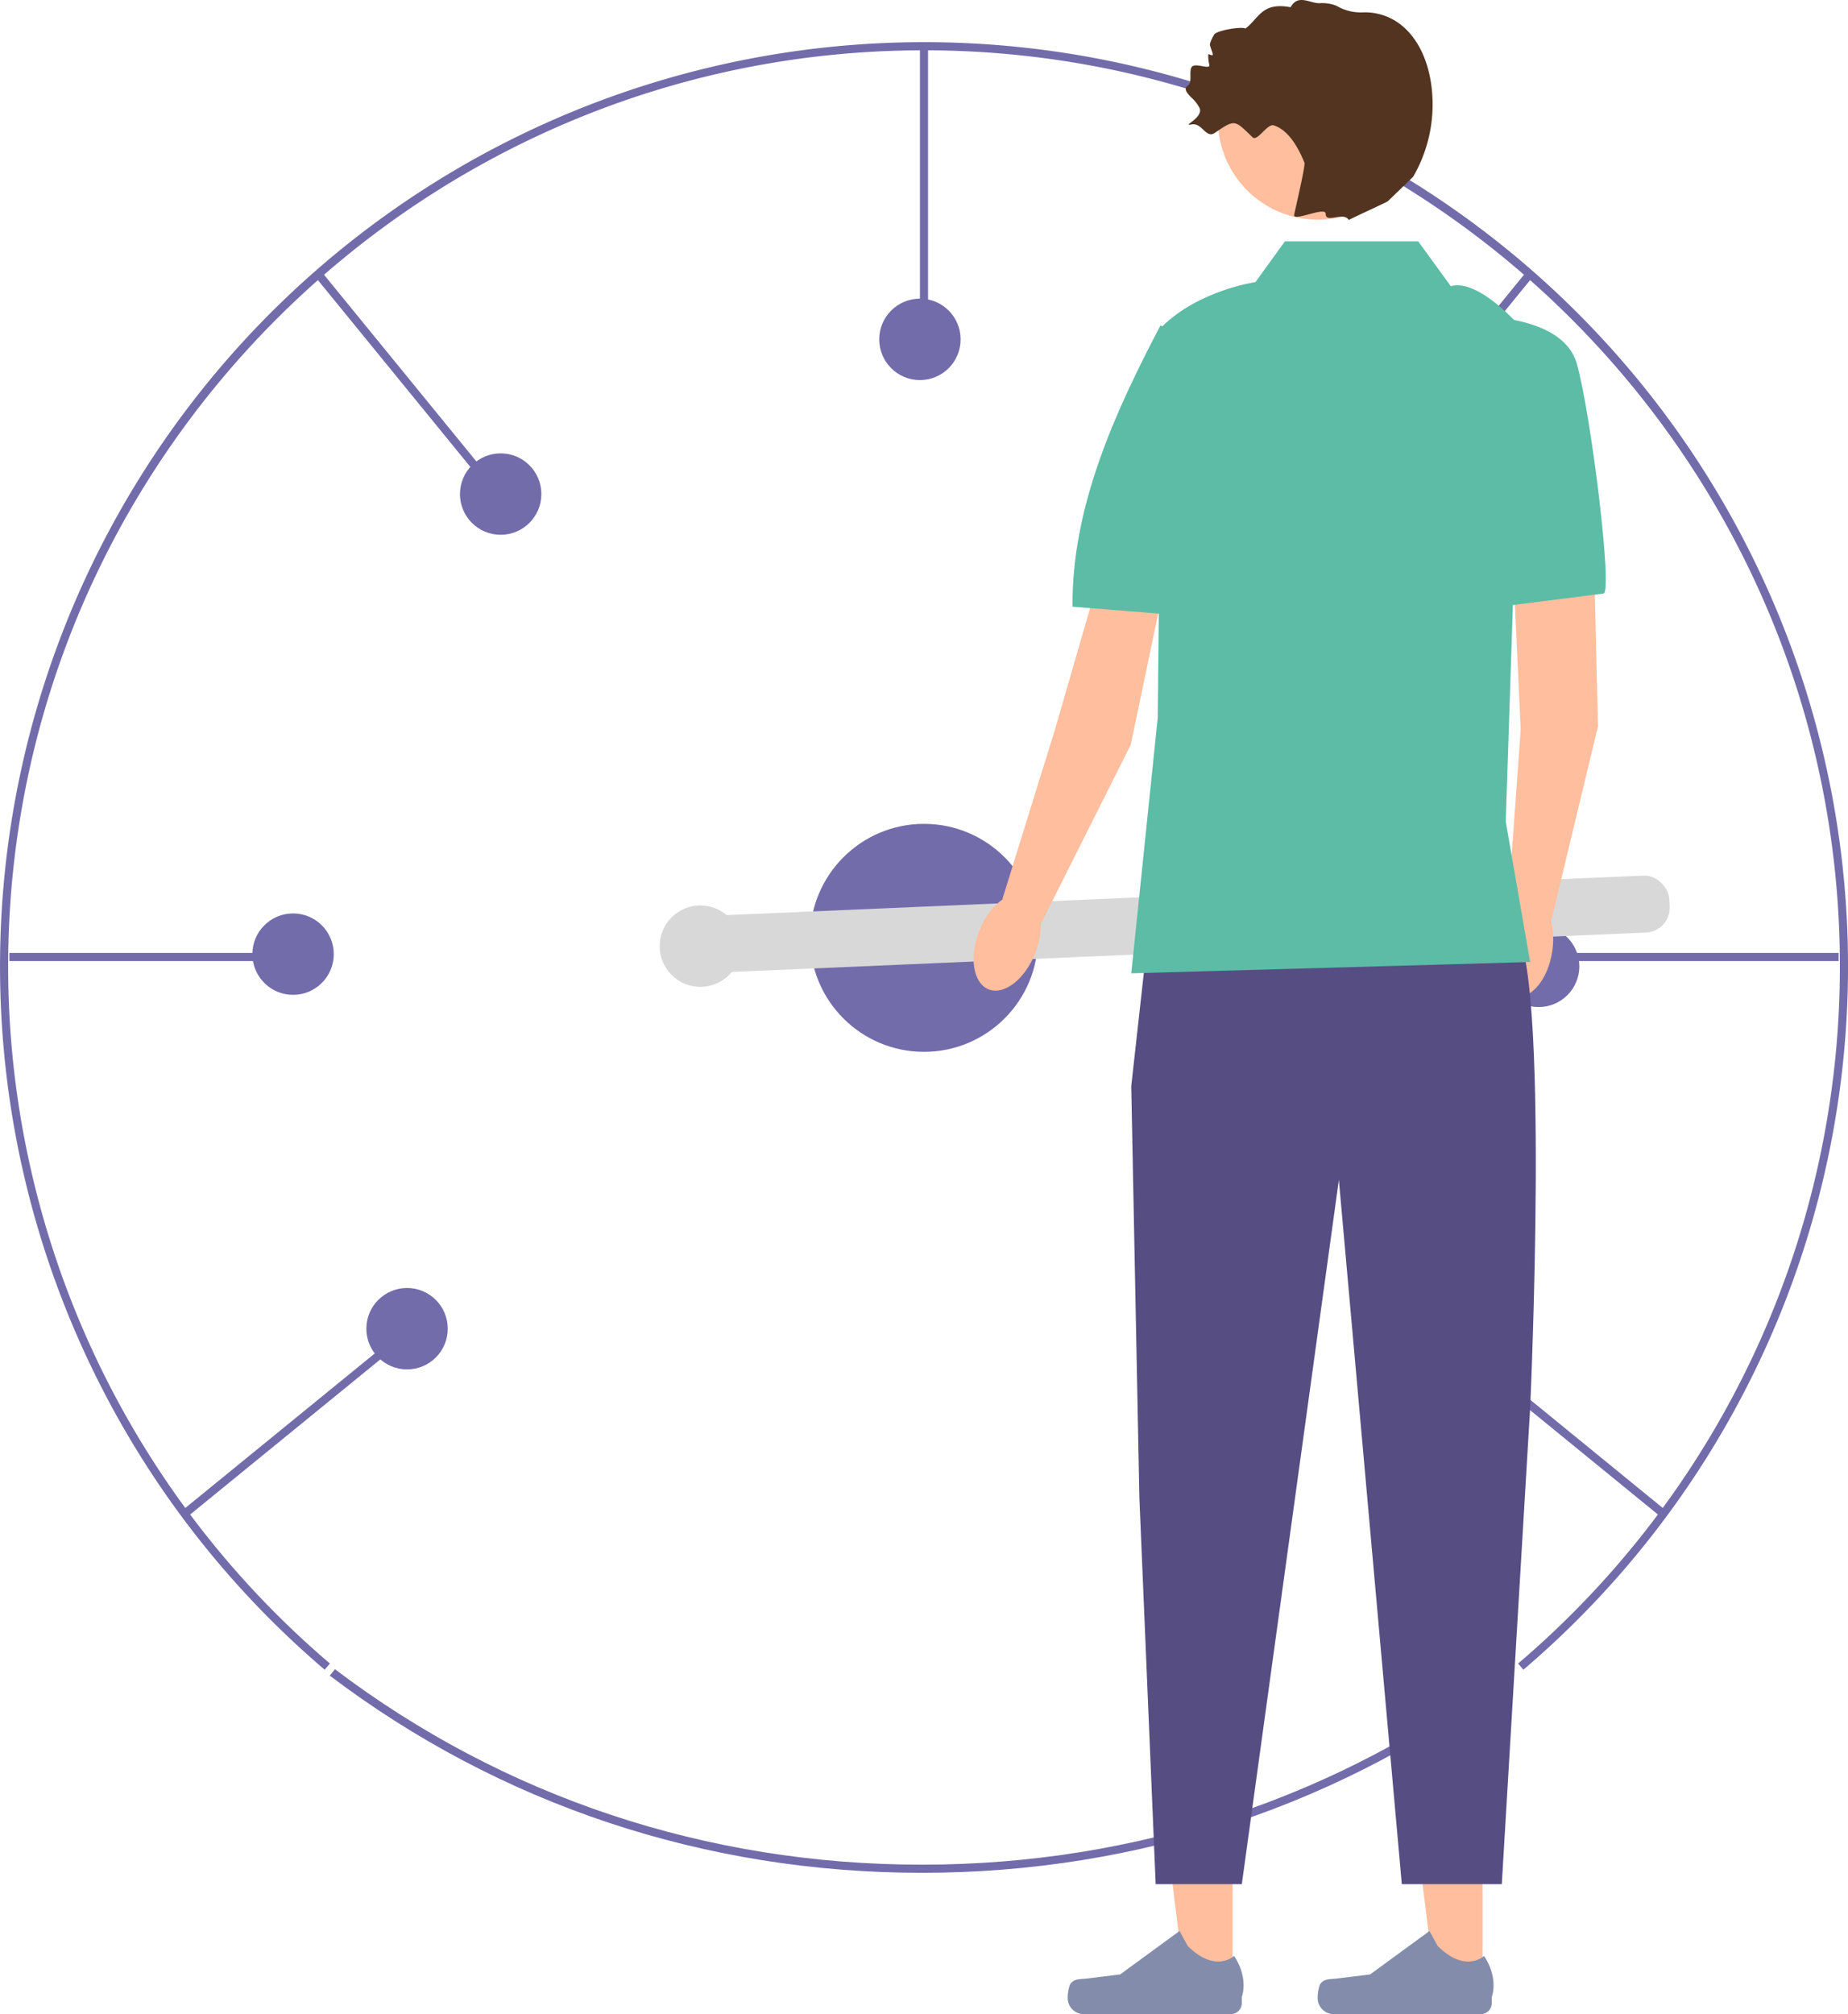 <svg xmlns="http://www.w3.org/2000/svg" width="524.928" height="572" viewBox="0 0 524.928 572">
  <g id="time" transform="translate(-98.179 -0.436)">
    <path id="Path_34310" data-name="Path 34310" d="M347.372,468.259c-61.629,0-119.784-19.365-168.179-56l1.476-1.82c47.97,36.314,105.614,55.509,166.7,55.509,61.136,0,118.816-19.222,166.806-55.588l1.477,1.82c-48.416,36.688-106.607,56.081-168.284,56.081Z" transform="translate(12.657 64.042)" fill="#736cab"/>
    <g id="Group_32800" data-name="Group 32800" transform="translate(98.179 0.436)">
      <path id="Path_34314" data-name="Path 34314" d="M530.9,473.006l-1.5-1.759a259.869,259.869,0,0,0,91.4-197.992c0-143.448-116.7-260.151-260.151-260.151s-260.151,116.7-260.151,260.151a259.869,259.869,0,0,0,91.4,197.992l-1.5,1.759a262.464,262.464,0,1,1,340.507,0Z" transform="translate(-98.179 1.182)" fill="#736cab"/>
      <rect id="Rectangle_18711" data-name="Rectangle 18711" width="2.312" height="80.244" transform="translate(261.308 13.13)" fill="#736cab"/>
      <rect id="Rectangle_18712" data-name="Rectangle 18712" width="80.244" height="2.312" transform="translate(2.659 270.623)" fill="#736cab"/>
      <rect id="Rectangle_18713" data-name="Rectangle 18713" width="2.313" height="80.244" transform="translate(89.359 78.397) rotate(-39.219)" fill="#736cab"/>
      <rect id="Rectangle_18714" data-name="Rectangle 18714" width="80.245" height="2.312" transform="matrix(0.775, -0.632, 0.632, 0.775, 51.441, 429.226)" fill="#736cab"/>
      <rect id="Rectangle_18715" data-name="Rectangle 18715" width="80.244" height="2.312" transform="translate(442.025 270.623)" fill="#736cab"/>
      <rect id="Rectangle_18716" data-name="Rectangle 18716" width="80.244" height="2.313" transform="translate(383.044 139.107) rotate(-50.785)" fill="#736cab"/>
      <rect id="Rectangle_18717" data-name="Rectangle 18717" width="2.312" height="80.245" transform="translate(409.863 380.27) rotate(-50.781)" fill="#736cab"/>
      <circle id="Ellipse_9877" data-name="Ellipse 9877" cx="32.374" cy="32.374" r="32.374" transform="translate(230.09 233.969)" fill="#736cab"/>
      <circle id="Ellipse_9878" data-name="Ellipse 9878" cx="11.562" cy="11.562" r="11.562" transform="translate(400.055 366.936)" fill="#736cab"/>
      <circle id="Ellipse_9879" data-name="Ellipse 9879" cx="11.562" cy="11.562" r="11.562" transform="translate(425.492 262.875)" fill="#736cab"/>
      <circle id="Ellipse_9880" data-name="Ellipse 9880" cx="11.562" cy="11.562" r="11.562" transform="translate(369.993 128.752)" fill="#736cab"/>
      <circle id="Ellipse_9881" data-name="Ellipse 9881" cx="11.562" cy="11.562" r="11.562" transform="translate(249.745 84.816)" fill="#736cab"/>
      <circle id="Ellipse_9882" data-name="Ellipse 9882" cx="11.562" cy="11.562" r="11.562" transform="translate(130.654 128.752)" fill="#736cab"/>
      <circle id="Ellipse_9883" data-name="Ellipse 9883" cx="11.562" cy="11.562" r="11.562" transform="translate(71.686 259.406)" fill="#736cab"/>
      <circle id="Ellipse_9884" data-name="Ellipse 9884" cx="11.562" cy="11.562" r="11.562" transform="translate(104.061 365.779)" fill="#736cab"/>
      <g id="Group_32794" data-name="Group 32794" transform="translate(187.38 248.367)">
        <circle id="Ellipse_9885" data-name="Ellipse 9885" cx="11.562" cy="11.562" r="11.562" transform="translate(0 8.776)" fill="#d8d8d8"/>
        <rect id="Rectangle_18718" data-name="Rectangle 18718" width="275.182" height="16.187" rx="7" transform="translate(11.561 11.838) rotate(-2.466)" fill="#d8d8d8"/>
      </g>
      <g id="Group_32799" data-name="Group 32799" transform="translate(272.869)">
        <g id="Group_32795" data-name="Group 32795" transform="translate(30.403 511.901)">
          <path id="Path_34316" data-name="Path 34316" d="M404.756,494.749H391.271l-6.415-52.014h19.9Z" transform="translate(-357.914 -442.734)" fill="#ffbe9d"/>
          <path id="Path_34317" data-name="Path 34317" d="M362.2,489.512h0a11.579,11.579,0,0,0-.641,3.812h0a4.577,4.577,0,0,0,4.577,4.577h41.762a3.122,3.122,0,0,0,3.122-3.122V493.04s2.066-5.226-2.187-11.666c0,0-5.286,5.043-13.185-2.856l-2.329-4.22-16.862,12.332-9.346,1.15c-2.045.252-3.858-.039-4.909,1.732Z" transform="translate(-361.554 -437.802)" fill="#838dab"/>
        </g>
        <g id="Group_32796" data-name="Group 32796" transform="translate(101.412 511.901)">
          <path id="Path_34318" data-name="Path 34318" d="M466.17,494.749H452.685l-6.415-52.014h19.9Z" transform="translate(-419.328 -442.734)" fill="#ffbe9d"/>
          <path id="Path_34319" data-name="Path 34319" d="M423.609,489.512h0a11.579,11.579,0,0,0-.641,3.812h0a4.577,4.577,0,0,0,4.577,4.577h41.761a3.122,3.122,0,0,0,3.122-3.122V493.04s2.066-5.226-2.187-11.666c0,0-5.286,5.043-13.185-2.856l-2.329-4.22-16.862,12.332-9.346,1.15c-2.045.252-3.858-.039-4.909,1.732Z" transform="translate(-422.968 -437.802)" fill="#838dab"/>
        </g>
        <g id="Group_32797" data-name="Group 32797" transform="translate(148.484 89.948)">
          <path id="Path_34320" data-name="Path 34320" d="M493.851,126.347l1.427,61.088-13.221,54.981-12.309-4.09,3.585-50.087-3.154-67.491Z" transform="translate(-462.733 -71.084)" fill="#ffbe9d"/>
          <ellipse id="Ellipse_9886" data-name="Ellipse 9886" cx="14.414" cy="8.558" rx="14.414" ry="8.558" transform="translate(0.581 191.924) rotate(-81.755)" fill="#ffbe9d"/>
          <path id="Path_34321" data-name="Path 34321" d="M463.68,77.795s22.687-.052,26.518,13.242c3.984,13.822,10.338,65.375,7.59,65.378l-28.324,3.58-5.784-82.2Z" transform="translate(-463.68 -77.795)" fill="#5cbca6"/>
        </g>
        <g id="Group_32798" data-name="Group 32798" transform="translate(0 92.408)">
          <path id="Path_34322" data-name="Path 34322" d="M394.466,132.686l-12.5,59.812-25.378,50.534L345.53,236.25l14.881-47.959,19.213-66.44Z" transform="translate(-333.654 -73.371)" fill="#ffbe9d"/>
          <ellipse id="Ellipse_9887" data-name="Ellipse 9887" cx="14.414" cy="8.558" rx="14.414" ry="8.558" transform="translate(0 185.448) rotate(-68.612)" fill="#ffbe9d"/>
          <path id="Path_34323" data-name="Path 34323" d="M387.735,79.922s12.406,5.532,15.875,18.925c3.155,12.182,10.957,65.791-11.966,63.274l-28.906-2.312c-.205-28.452,12.078-55.279,25-79.887Z" transform="translate(-330.966 -79.922)" fill="#5cbca6"/>
        </g>
        <path id="Path_34324" data-name="Path 34324" d="M381.8,231.783l-4.625,41.624,2.312,116.961,4.625,109.66H408.58L436.147,300l17.881,200.028h28.4l8.057-135.279s5.781-126.029-4.625-136.435S381.8,231.783,381.8,231.783Z" transform="translate(-328.71 35.065)" fill="#564d83"/>
        <path id="Path_34325" data-name="Path 34325" d="M458.694,59.292H420.816l-8.371,11.562s-16.187,2.312-26.593,12.719l-1.156,111-7.516,72.583,113.3-3.209-6.928-39.89,4.616-140S476.037,69.7,467.943,72.01Z" transform="translate(-328.71 9.263)" fill="#5cbca6"/>
        <circle id="Ellipse_9888" data-name="Ellipse 9888" cx="28.342" cy="28.342" r="28.342" transform="translate(73.09 5.69)" fill="#ffbe9d"/>
        <path id="Path_34326" data-name="Path 34326" d="M452.4,7.64a16.423,16.423,0,0,0-11.674-4.115,13.606,13.606,0,0,1-7.194-1.79q-.227-.119-.462-.216a11.039,11.039,0,0,0-4.5-.61c-2.777.067-6.062-2.718-8.236,1.145C412.1.5,411.344,5.287,407.514,8.105c-1.085-.64-8.106.526-8.845,1.678a10.606,10.606,0,0,0-1.219,2.639c-.17.557.857,2.588.779,3.112s-1.261-.458-1.271.011a10.9,10.9,0,0,0,.3,2.845c.376,1.452-3.478-.408-4.743.4s.025,4.533-1.212,5.38c-1.476,1.011-.5,2.129.788,3.451a11.005,11.005,0,0,1,2.4,3.055c1.172,2.786-5.269,5.254-2.3,4.665,3.06-.608,4.057,4.155,6.631,2.393,5.823-3.985,5.613-3.658,10.7,1.237,1.411,1.359,4.183-3.964,6.049-3.366,3.516,1.126,6.389,4.9,8.711,10.6.329.807-2.787,13.976-2.93,14.836-.334,2,8.99-2.516,8.965-.332-.033,2.882,5.091-.751,6.566,1.775.185-.23,10.579-4.957,11.078-5.324l7.2-6.961a40.963,40.963,0,0,0,5.005-27.056c-.956-5.815-3.332-11.606-7.754-15.5Z" transform="translate(-326.62 0)" fill="#523420"/>
      </g>
    </g>
  </g>
</svg>
